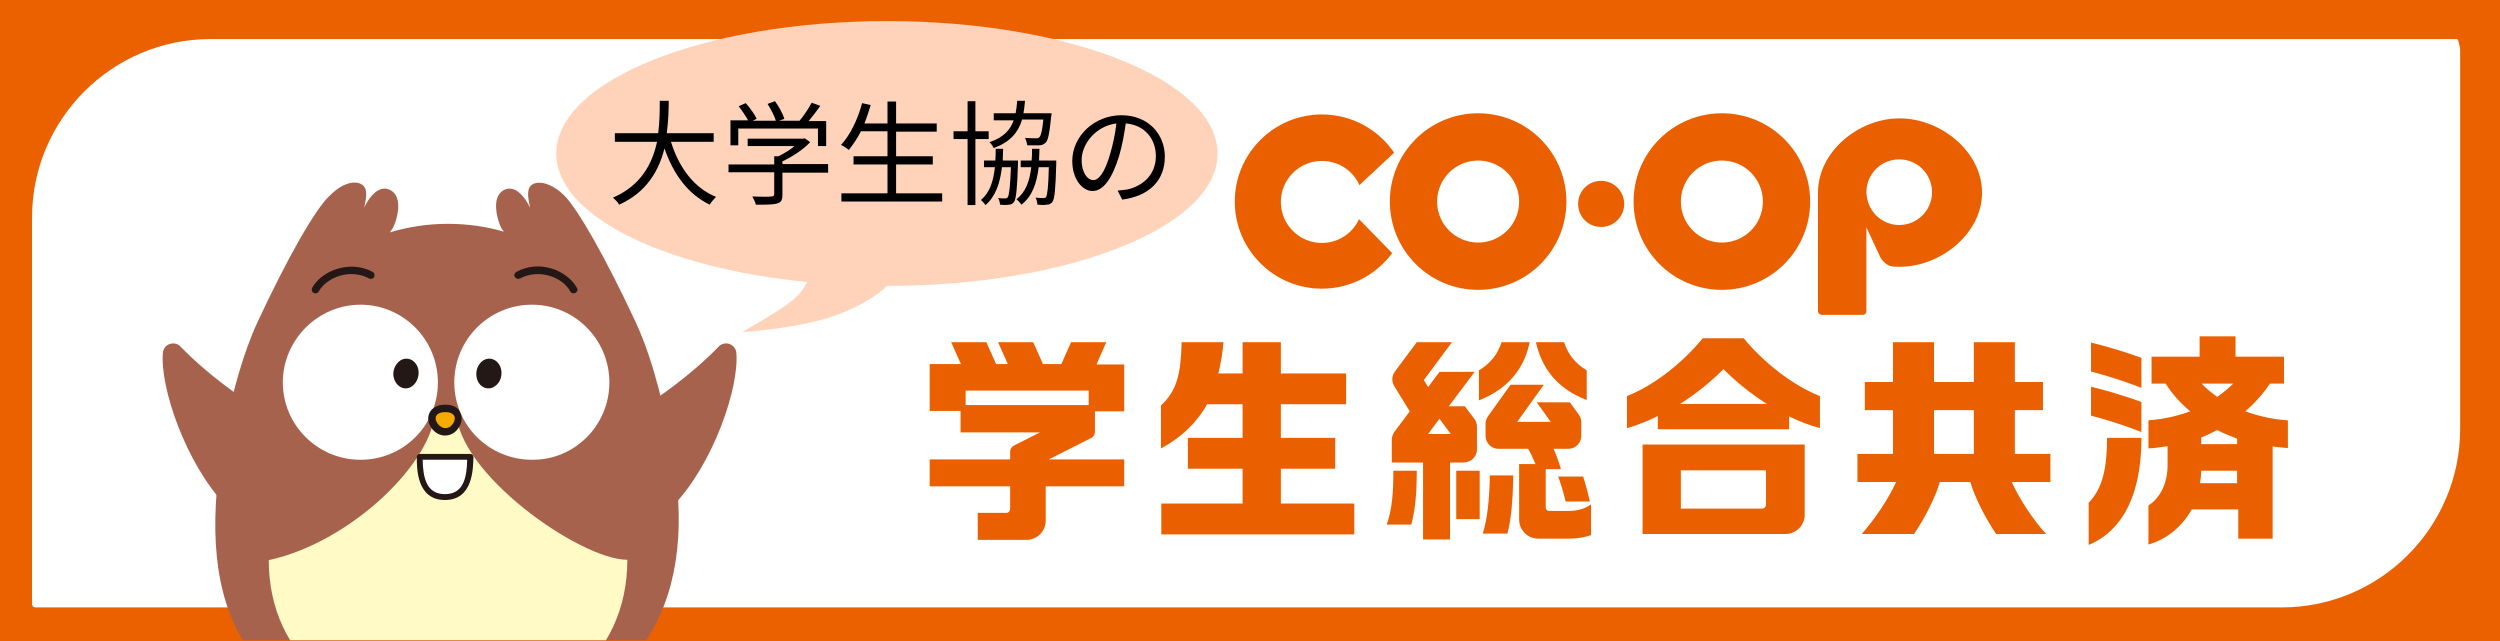 <?xml version="1.0" encoding="utf-8"?>
<!-- Generator: Adobe Illustrator 26.5.0, SVG Export Plug-In . SVG Version: 6.00 Build 0)  -->
<svg version="1.1" xmlns="http://www.w3.org/2000/svg" xmlns:xlink="http://www.w3.org/1999/xlink" x="0px" y="0px" width="640px"
	 height="164.1px" viewBox="0 0 640 164.1" style="enable-background:new 0 0 640 164.1;" xml:space="preserve">
<style type="text/css">
	.st0{fill:#EB6100;}
	.st1{fill:#FFFFFF;}
	.st2{fill:#EA6000;}
	.st3{fill:#FFD3BA;}
	.st4{clip-path:url(#SVGID_00000079481696027238303240000009204178148213913498_);}
	.st5{fill:#F5AA00;}
	.st6{fill:#231815;}
	.st7{fill:#A7624D;}
	.st8{fill:#FFFAC6;}
</style>
<g id="背景">
	<g id="Plan_UK">
		<rect y="-0.5" class="st0" width="640" height="164.6"/>
	</g>
	<path id="白背景" class="st1" d="M629,10H53.9C28.7,10,8.2,30.5,8.2,55.7v99c0,0.4,0.4,0.8,0.8,0.8h575.1
		c25.2,0,45.7-20.5,45.7-45.7v-97C629.8,12.4,629.4,10,629,10z"/>
</g>
<g id="ロゴ">
	<g id="学生総合共済">
		<g id="学生総合共済_00000085218339544381397430000009975868083523818127_">
			<g>
				<path class="st2" d="M378.1,115.1v-5.9c0-0.7-0.2-1.4-0.7-2L375,104h-4.1l6.6-8.8h-9l-2.9,3.9l-1.1-1.8l7.2-9.7h-9l-5.6,7.5
					c-0.8,1.1-0.9,2.5-0.2,3.7l4,6.5l-3.9,5.2c-0.4,0.6-0.7,1.3-0.7,2l0,5.9h8v19.7h6.9v-19.7h3.6
					C376.6,118.3,378.1,116.9,378.1,115.1z M371.4,111.1h-5.8l2.9-3.9L371.4,111.1z"/>
				<path class="st2" d="M327.9,120h13.9v-7.9h-13.9v-8.6h16.7v-7.9h-16.7v-8h-9.8v8h-6.2c0.6-2.4,1.1-5.3,1.3-8h-3.5h-3.7h-3.5
					c-0.2,8.1-1.2,12.4-5.3,16.2v2.5v6.5v2c5.1-2.7,9.2-6.6,11.8-11.3h9.1v8.6h-14v7.9h14v8.9h-20.8v7.9h20.4v0h10.5v0h18.5v-7.9
					h-18.8V120z"/>
				<rect x="372.8" y="120.5" class="st2" width="6" height="12.4"/>
				<path class="st2" d="M355,134.3h6.3c1.1-4.2,1.4-8.7,1.4-13.8h-6C356.7,126,356.4,130.4,355,134.3z"/>
				<path class="st2" d="M379.6,136.6h6.3c1-3.9,1.4-8.7,1.5-14.9h-6C381.3,128.2,380.7,133,379.6,136.6z"/>
				<path class="st2" d="M395.7,129.9v-9.8h3.9c-0.6-2-1.2-3.7-1.9-5.2h3.8c1.8,0,3.3-1.5,3.3-3.3v-3.5c0-0.7-0.2-1.4-0.6-1.9
					l-2.3-3.2h-8.5l3.6,5h-8.6l6.8-9.5h-8.5l-5.8,8.1c-0.4,0.6-0.6,1.2-0.6,1.9l0,3.1c0,1.8,1.5,3.3,3.3,3.3h7.6
					c0.6,1,1.2,2.3,1.9,3.9h-4.2v14.2c0,2.7,2.2,4.9,4.9,4.9h7.7c2.1,0,4-0.3,5.8-0.9v-7.9c-1.8,1.4-4.1,1.7-5.8,1.7h-4.5
					C396.1,130.9,395.7,130.5,395.7,129.9z"/>
				<path class="st2" d="M446.4,86.6h-1.4H437h-1.1c-5,6.1-12.3,12-19.4,14.8v8.2c2.6-0.7,5.3-1.8,7.9-3.1v3.4H458v-3.3
					c2.6,1.3,5.3,2.3,7.9,3v-8.2C458.8,98.6,451.4,92.7,446.4,86.6z M430.1,103.4c4.1-2.6,7.8-5.6,11.1-8.9c3.2,3.2,7,6.3,11.1,8.9
					H430.1z"/>
				<path class="st2" d="M420.5,113.8v22.9h31h5.6c2.7,0,4.9-2.2,4.9-4.9v-18H420.5z M430.3,130.2v-9.8h21.8v8.8c0,0.5-0.4,1-1,1
					H430.3z"/>
				<path class="st2" d="M515.8,105h7.2v-7.2h-7.2V87.6h-10.5v10.2h-10.2V87.6h-10.5v10.2h-7.2v7.2h7.2v11.2h-9.1v7.2h9.9
					c-2,4.4-5.6,9.7-8.8,13.3H490c2.8-4.2,5.3-9,6.6-13.3h7.8c1.3,4.3,3.8,9.1,6.6,13.3h12.8c-3.3-3.6-6.8-8.9-8.8-13.3h9.9v-7.2
					h-9.1V105z M495.1,105h10.2v11.2h-10.2V105z"/>
				<path class="st2" d="M541.4,112.1h-2c0,7.7-1.1,12.9-4.7,16.6v10.8c6.1-2.5,13.5-9.3,13.5-27.4h-2H541.4z"/>
				<path class="st2" d="M585.5,107.6c-4.1-0.3-7.7-1.2-10.7-2.3c2.4-2.1,4.6-4.5,6.3-7.1h3.6v-6.9h-12.4v-5.2h-9.2v5.2h-12.3v6.9
					h3.6c1.7,2.7,3.8,5,6.3,7.1c-3,1.1-6.6,2-10.7,2.3v7.2c1.7-0.1,3.3-0.3,4.9-0.6v4.9c0,4.6-1.9,8.4-4.9,10.3v10
					c4.8-1.4,8.6-4.6,11.1-9h11.9v7.5h8.8v-23.6c1.3,0.2,2.6,0.3,3.9,0.4V107.6z M563.6,98.2h8.1c-1.1,1.1-2.5,2.3-4.1,3.4
					C566.1,100.5,564.7,99.4,563.6,98.2z M572.7,112.3v1.4h-9.2V112c1.3-0.5,2.9-1.3,4.1-1.9C569.2,110.9,571.1,111.7,572.7,112.3z
					 M563.2,123.7c0.2-1.2,0.3-2.2,0.3-3.2h9.2v3.2H563.2z"/>
				<path class="st2" d="M391.6,87.6h-7.2c-1,3.1-2.9,5.5-5.8,7.2v7.7C386.8,99.3,390.4,93.5,391.6,87.6z"/>
				<path class="st2" d="M283.2,87.6h-9l-2.5,5.6h-4.7l-2.5-5.6h-9l2.5,5.6H255l-2.5-5.6h-9l2.5,5.6h-8v12h7.9v5.5h20.3l-6.7,3.4
					c-0.5,0.3-0.9,0.8-0.9,1.5v2H238v6.9h20.6v5.8c0,0.5-0.4,1-1,1h-7.3v6.9h12.5c2.7,0,4.9-2.2,4.9-4.9v-8.8h20.1v-6.9h-19.3
					l10.9-5.5c0.5-0.3,0.9-0.8,0.9-1.5v-5.3h7.5v-12h-7.1L283.2,87.6z M278.7,100v3.7h-31.5V100H278.7z"/>
				<path class="st2" d="M400.4,87.6h-7.2c1.3,5.9,4.8,11.7,13,14.8v-7.6C403.3,93.1,401.4,90.7,400.4,87.6z"/>
				<path class="st2" d="M548.2,91.6c-3.9-1.4-8.7-2.9-12.9-3.9v7.4c4.6,1.2,9.7,2.9,12.9,4.2V91.6z"/>
				<path class="st2" d="M548.2,102.9c-3.9-1.4-8.7-2.9-12.9-3.9v7.4c4.6,1.2,9.7,2.9,12.9,4.2V102.9z"/>
			</g>
			<path class="st2" d="M398.9,122c0.6,1.7,1.3,3.8,1.9,6.4h6.2c-0.5-2.3-1.1-4.5-1.7-6.4H398.9z"/>
		</g>
	</g>
	<g>
		<path id="P" class="st2" d="M477.8,58.2v21.4c0,0.6-0.4,1-1,1h-10.4c-0.5,0-1-0.4-1-1V49.3c0-10.5,10.4-19,20.9-19
			c10.5,0,21.1,8.5,21.1,19c0,10.5-10.6,19-21.1,19c-0.7,0-1.3,0-2-0.1c0,0-2.1-0.3-3.2-2.9L477.8,58.2 M486.2,57.6
			c4.6,0,8.4-3.7,8.4-8.4c0-4.6-3.7-8.4-8.4-8.4c-4.6,0-8.4,3.7-8.4,8.4C477.9,53.9,481.6,57.6,486.2,57.6z"/>
		<path id="O_00000016773720892716772970000017228579421113255820_" class="st2" d="M418.2,51.6c0-12.5,10.1-22.6,22.6-22.6
			c12.5,0,22.6,10.1,22.6,22.6c0,12.5-10.1,22.6-22.6,22.6C428.3,74.2,418.2,64.1,418.2,51.6 M440.8,62.1c5.8,0,10.5-4.7,10.5-10.5
			c0-5.8-4.7-10.5-10.5-10.5c-5.8,0-10.5,4.7-10.5,10.5C430.3,57.4,435,62.1,440.8,62.1z"/>
		<path id="_x30FB_" class="st2" d="M409.9,58.1c3.2,0,5.9-2.6,5.9-5.9c0-3.2-2.6-5.9-5.9-5.9c-3.3,0-5.9,2.6-5.9,5.9
			C404,55.5,406.6,58.1,409.9,58.1"/>
		<path id="O" class="st2" d="M355.8,51.6c0-12.5,10.1-22.6,22.6-22.6c12.5,0,22.6,10.1,22.6,22.6c0,12.5-10.1,22.6-22.6,22.6
			C365.9,74.2,355.8,64.1,355.8,51.6 M378.4,62.1c5.8,0,10.5-4.7,10.5-10.5c0-5.8-4.7-10.5-10.5-10.5c-5.8,0-10.5,4.7-10.5,10.5
			C367.9,57.4,372.6,62.1,378.4,62.1z"/>
		<path id="C" class="st2" d="M356.4,64.8c-4.1,5.5-10.6,9.1-18,9.1c-12.3,0-22.3-10-22.3-22.3c0-12.3,10-22.3,22.3-22.3
			c7.7,0,14.5,3.9,18.5,9.8l-8.9,8.3c-1.6-3.7-5.3-6.2-9.6-6.2c-5.8,0-10.5,4.7-10.5,10.5c0,5.8,4.7,10.5,10.5,10.5
			c4.2,0,7.9-2.5,9.5-6.1L356.4,64.8"/>
	</g>
</g>
<g id="大学生協の">
	<path id="吹き出し" class="st3" d="M227.1,5.4c-46.8,0-84.7,15.2-84.7,33.9c0,15.9,27.4,29.3,64.3,32.9c-1,1.3-1,2.7-5.4,5.9
		C197.6,80.7,190,85,190,85s12.4-0.7,21.9-3.6c7.2-2.2,13.3-6.1,15.1-8.2c1.3,0-1.4,0,0,0c46.8,0,84.7-15.2,84.7-33.9
		S273.8,5.4,227.1,5.4z"/>
	<g>
		<path d="M171.8,36.4c2,6.4,5.8,11.7,11.5,14c-0.5,0.5-1.3,1.4-1.6,2c-5.6-2.7-9.3-7.8-11.6-14.4c-1.4,5.6-4.5,11.2-11.6,14.4
			c-0.3-0.6-1-1.3-1.6-1.8c7.2-3.1,10.1-8.7,11.3-14.3h-10.8v-2.2h11.1c0.4-3.1,0.4-6,0.4-8.3h2.3c0,2.3-0.1,5.2-0.5,8.3h12v2.2
			H171.8z"/>
		<path d="M212,44.2h-11.7v5.7c0,1.3-0.3,1.9-1.4,2.2c-1,0.3-2.7,0.3-5.4,0.3c-0.1-0.6-0.6-1.5-0.9-2.1c2.2,0.1,4.2,0.1,4.8,0
			c0.6,0,0.8-0.2,0.8-0.6v-5.6h-11.7v-2h11.7v-2.1h1.1c1.4-0.7,2.9-1.6,4.1-2.6h-12v-1.9h14.2l0.4-0.1l1.4,1
			c-1.8,1.9-4.5,3.7-7.1,4.9v0.7H212V44.2z M189,37.2H187v-6.4h4.5c-0.6-1.1-1.6-2.6-2.4-3.6l1.8-0.8c1.1,1.2,2.3,2.9,2.8,4l-1,0.5
			h5.9c-0.3-1.2-1.3-3-2.1-4.3l1.9-0.7c1,1.4,2,3.2,2.4,4.5l-1.3,0.5h5.2c1.1-1.3,2.4-3.3,3.1-4.6l2.2,0.8c-0.9,1.3-2,2.7-3,3.9h4.5
			v6.4h-2.1v-4.5H189V37.2z"/>
		<path d="M241.2,49.5v2.1h-25.8v-2.1h11.8v-7.4h-8.7V40h8.7v-6.4h-6.8c-0.9,1.8-2,3.4-3.1,4.8c-0.4-0.4-1.4-1-2-1.3
			c2.4-2.6,4.3-6.6,5.4-10.7l2.2,0.5c-0.5,1.6-1,3.2-1.6,4.7h5.9v-5.6h2.2v5.6h10.4v2.1h-10.4V40h9.4v2.1h-9.4v7.4H241.2z"/>
		<path d="M249.7,35.6v16.9h-2V35.6h-3.6v-2h3.6v-7.7h2v7.7h3.4v2H249.7z M260.6,41.1c0,0,0,0.6,0,0.9c-0.2,6.6-0.5,8.9-1,9.7
			c-0.4,0.5-0.8,0.7-1.4,0.7c-0.5,0.1-1.3,0.1-2.2,0c0-0.5-0.2-1.3-0.5-1.7c0.8,0.1,1.5,0.1,1.8,0.1c0.3,0,0.5-0.1,0.7-0.3
			c0.3-0.5,0.6-2.4,0.8-7.7h-2.3c-0.5,4.1-1.6,7.4-4.2,9.7c-0.3-0.4-0.8-1-1.2-1.3c2.3-1.9,3.2-4.8,3.6-8.4h-2.8v-1.7h2.9
			c0.1-1,0.1-2,0.1-3h1.9c0,1-0.1,2-0.1,3H260.6z M261.6,30.8c-1,3.2-3.1,5.6-7.2,7.1c-0.2-0.4-0.7-1.2-1.1-1.5
			c3.6-1.2,5.3-3.1,6.2-5.6h-5.1v-1.8h5.6c0.2-1,0.3-2,0.4-3.2h2c-0.1,1.1-0.2,2.2-0.4,3.2h7.2c0,0,0,0.6-0.1,0.8
			c-0.4,4.3-0.8,6.1-1.4,6.7c-0.5,0.5-1,0.7-1.7,0.7c-0.6,0-1.8,0-3,0c-0.1-0.6-0.3-1.3-0.6-1.9c1.2,0.1,2.4,0.1,2.8,0.1
			c0.4,0,0.6,0,0.9-0.3c0.4-0.4,0.7-1.6,1-4.5H261.6z M270.4,41.1c0,0,0,0.6,0,0.9c-0.2,6.6-0.4,8.9-1,9.7c-0.4,0.5-0.8,0.7-1.4,0.7
			c-0.6,0.1-1.5,0.1-2.4,0c-0.1-0.6-0.2-1.3-0.5-1.8c0.9,0.1,1.6,0.1,2,0.1c0.3,0,0.6,0,0.7-0.3c0.3-0.5,0.6-2.4,0.7-7.6h-2.6
			c-0.5,4.1-1.6,7.4-4.4,9.6c-0.3-0.4-0.8-1-1.3-1.4c2.4-1.8,3.4-4.7,3.8-8.2h-2.7v-1.7h2.8c0.1-1,0.1-2,0.1-3h1.9
			c0,1-0.1,2.1-0.1,3H270.4z"/>
		<path d="M286.1,48.8c0.9-0.1,1.8-0.2,2.5-0.3c3.7-0.8,7.3-3.6,7.3-8.5c0-4.4-2.8-8-7.7-8.4c-0.4,2.7-0.9,5.6-1.7,8.3
			c-1.8,5.9-4.1,9-6.8,9c-2.6,0-5.2-3-5.2-7.7c0-6.3,5.6-11.7,12.6-11.7c6.8,0,11.1,4.8,11.1,10.6c0,6.1-4,10.1-10.9,11L286.1,48.8z
			 M284.2,39.4c0.7-2.4,1.3-5.1,1.6-7.8c-5.5,0.7-8.9,5.5-8.9,9.3c0,3.6,1.7,5.2,2.9,5.2C281.2,46.2,282.8,44.3,284.2,39.4z"/>
	</g>
</g>
<g id="タヌロー">
</g>
<g id="レイヤー_5">
	<g>
		<defs>
			<rect id="SVGID_1_" x="41" y="46.4" width="149" height="117.5"/>
		</defs>
		<clipPath id="SVGID_00000062900661529818551340000003412707752794008759_">
			<use xlink:href="#SVGID_1_"  style="overflow:visible;"/>
		</clipPath>
		
			<g id="タヌロー_00000137847970629511242270000011548956380793779584_" style="clip-path:url(#SVGID_00000062900661529818551340000003412707752794008759_);">
			<g>
				<path class="st5" d="M158,193.1c-2,3.9-11.4,1.4-22-4c-10.6-5.4-18.5-11.7-16.5-15.5c2-3.9,12.2-2.6,22.8,2.8
					C152.9,181.7,159.9,189.2,158,193.1z"/>
				<path class="st6" d="M154.4,196.1c0.5,0.2,1-0.1,1.2-0.5c0.1-0.2,2.3-5.6-5.8-10.8c-0.4-0.3-1-0.2-1.3,0.3
					c-0.3,0.4-0.2,1,0.3,1.3c6.7,4.3,5.2,8.3,5.1,8.5C153.7,195.3,153.9,195.8,154.4,196.1C154.4,196,154.4,196,154.4,196.1z"/>
			</g>
			<g>
				<path class="st5" d="M70.9,193.1c2,3.9,11.4,1.4,22-4c10.6-5.4,18.5-11.7,16.5-15.5c-2-3.9-12.2-2.6-22.8,2.8
					C76,181.7,69,189.2,70.9,193.1z"/>
				<path class="st6" d="M74.5,196.1c-0.5,0.2-1-0.1-1.2-0.5c-0.1-0.2-2.3-5.6,5.8-10.8c0.4-0.3,1-0.2,1.3,0.3
					c0.3,0.4,0.2,1-0.3,1.3c-6.7,4.3-5.2,8.3-5.1,8.5C75.2,195.3,75,195.8,74.5,196.1C74.5,196,74.5,196,74.5,196.1z"/>
			</g>
			<g>
				<path class="st7" d="M65.9,104.5c-3.4-2.2-12.4-8.2-19.7-15.8c-1.6-1.6-4.3-0.6-4.5,1.6c-0.8,8.7,5.8,28.4,16.2,39.2
					c1.4,1.4,4.3-2.9,5.1-4.7l6.8-15C70.4,108.7,67,105.2,65.9,104.5z"/>
				<path class="st7" d="M164.3,104.5c3.4-2.2,12.4-8.2,19.7-15.8c1.6-1.6,4.3-0.6,4.5,1.6c0.8,8.7-5.8,28.4-16.2,39.2
					c-1.4,1.4-4.3-2.9-5.1-4.7l-6.8-15C159.7,108.7,163.2,105.2,164.3,104.5z"/>
			</g>
			<path class="st7" d="M173,121.6c-0.3-2.3-0.7-4.6-1.1-6.8c-1.4-8.2-4.3-21.9-9.2-32.4c-7.5-16.1-14.8-29-18.3-32.4
				c-3.2-3.1-6.2-3.7-7.9-2.9c-1.8,0.9-1.4,3.2-0.8,6.1c0,0-2.8-6.4-6.6-4.6c-3.7,1.8-1.6,8.3-0.7,9.9l0.6,0.8
				c-4.5-1.3-9.3-2-14.4-2c-5.2,0-10.2,0.8-14.8,2.2l0.7-1c0.9-1.5,3.1-8.1-0.7-9.9c-3.8-1.8-6.6,4.6-6.6,4.6c0.7-2.9,1-5.2-0.8-6.1
				c-1.8-0.9-4.8-0.2-7.9,2.9C80.8,53.3,73.5,66.2,66,82.3C58.5,98.4,55.6,122,55.6,122l0.3-0.4c-4.7,40,11.2,64.4,58.5,64.4
				C161.8,186,177.6,156.8,173,121.6z"/>
			<path class="st1" d="M112.1,97.9c0-11-8.9-19.9-19.8-19.9S72.4,87,72.4,97.9s8.9,19.8,19.9,19.8S112.1,108.9,112.1,97.9z"/>
			<path class="st1" d="M156,97.9c0-11-8.9-19.9-19.8-19.9c-11,0-19.9,8.9-19.9,19.9s8.9,19.8,19.9,19.8
				C147.1,117.8,156,108.9,156,97.9z"/>
			<path class="st8" d="M160.6,143.3c-12.1,0-43.8-22.3-43.8-38.2c-0.9,0-1.5,0-3.1,0c-1.6,0-0.9-0.2-2.4-0.1
				c0,12.7-21,33.7-42.5,38.4c0,25.3,20.5,40.5,45.9,40.5C140.1,184,160.6,168.7,160.6,143.3z"/>
			<g>
				<g>
					<path class="st1" d="M107.4,117c0,3.6,0.2,10.3,6.5,10.3c6.2,0,6.5-6.6,6.5-10.3H107.4z"/>
					<path class="st6" d="M113.9,128c-7.2,0-7.2-8-7.2-11c0-0.4,0.3-0.8,0.8-0.8h12.9c0.4,0,0.8,0.3,0.8,0.8
						C121.1,120,121.1,128,113.9,128z M108.2,117.7c0.1,4.5,0.9,8.8,5.7,8.8s5.6-4.3,5.7-8.8H108.2z"/>
				</g>
			</g>
			<g>
				<path class="st5" d="M114,110.5c-1.1,0-2-0.6-2.7-1.6c-0.9-1.4-0.6-2.4-0.4-2.9c0.5-0.9,1.6-1.4,3-1.4c1.6,0,2.7,0.5,3.2,1.4
					c0.3,0.5,0.6,1.5-0.4,2.9C116.1,109.9,115.1,110.5,114,110.5z"/>
				<path class="st6" d="M114.1,105.5c2.1,0,2.9,1.3,1.9,2.9c-0.5,0.8-1.2,1.2-2,1.2c-0.7,0-1.4-0.4-2-1.2c-1.1-1.6-0.2-2.9,1.9-2.9
					H114.1 M114.1,103.6h-0.2c-1.8,0-3.2,0.7-3.9,2c-0.6,1.2-0.5,2.6,0.4,3.9c0.9,1.3,2.2,2,3.5,2c1.4,0,2.7-0.7,3.5-2
					c0.9-1.3,1-2.7,0.4-3.9C117.3,104.3,115.9,103.6,114.1,103.6L114.1,103.6z"/>
			</g>
			<path class="st6" d="M146.8,75.1c-0.3,0-0.7-0.2-0.8-0.5c-2-3.7-8.1-5.9-12.9-3.3c-0.5,0.2-1,0.1-1.3-0.4c-0.3-0.5-0.1-1,0.4-1.3
				c5.8-3.2,12.9-0.5,15.5,4.1c0.3,0.5,0.1,1-0.4,1.3C147.2,75,147,75.1,146.8,75.1z"/>
			<path class="st6" d="M80.8,75.1c-0.2,0-0.3,0-0.5-0.1c-0.5-0.3-0.6-0.8-0.4-1.3c2.5-4.5,9.7-7.2,15.5-4.1
				c0.5,0.3,0.6,0.8,0.4,1.3c-0.3,0.5-0.8,0.6-1.3,0.4c-4.8-2.6-10.8-0.4-12.9,3.3C81.5,74.9,81.1,75.1,80.8,75.1z"/>
			<g>
				<path class="st6" d="M122.2,97.3c-0.7-1.9,0-4.1,1.6-5.1c1.6-0.9,3.5-0.2,4.3,1.7c0.7,1.9,0.1,4.1-1.6,5.1
					C124.9,100,122.9,99.2,122.2,97.3z"/>
				<path class="st6" d="M101,97.3c-0.8-1.9,0-4.1,1.6-5.1c1.6-0.9,3.5-0.2,4.3,1.7c0.7,1.9,0,4.1-1.6,5.1
					C103.7,100,101.8,99.2,101,97.3z"/>
			</g>
		</g>
	</g>
</g>
</svg>
